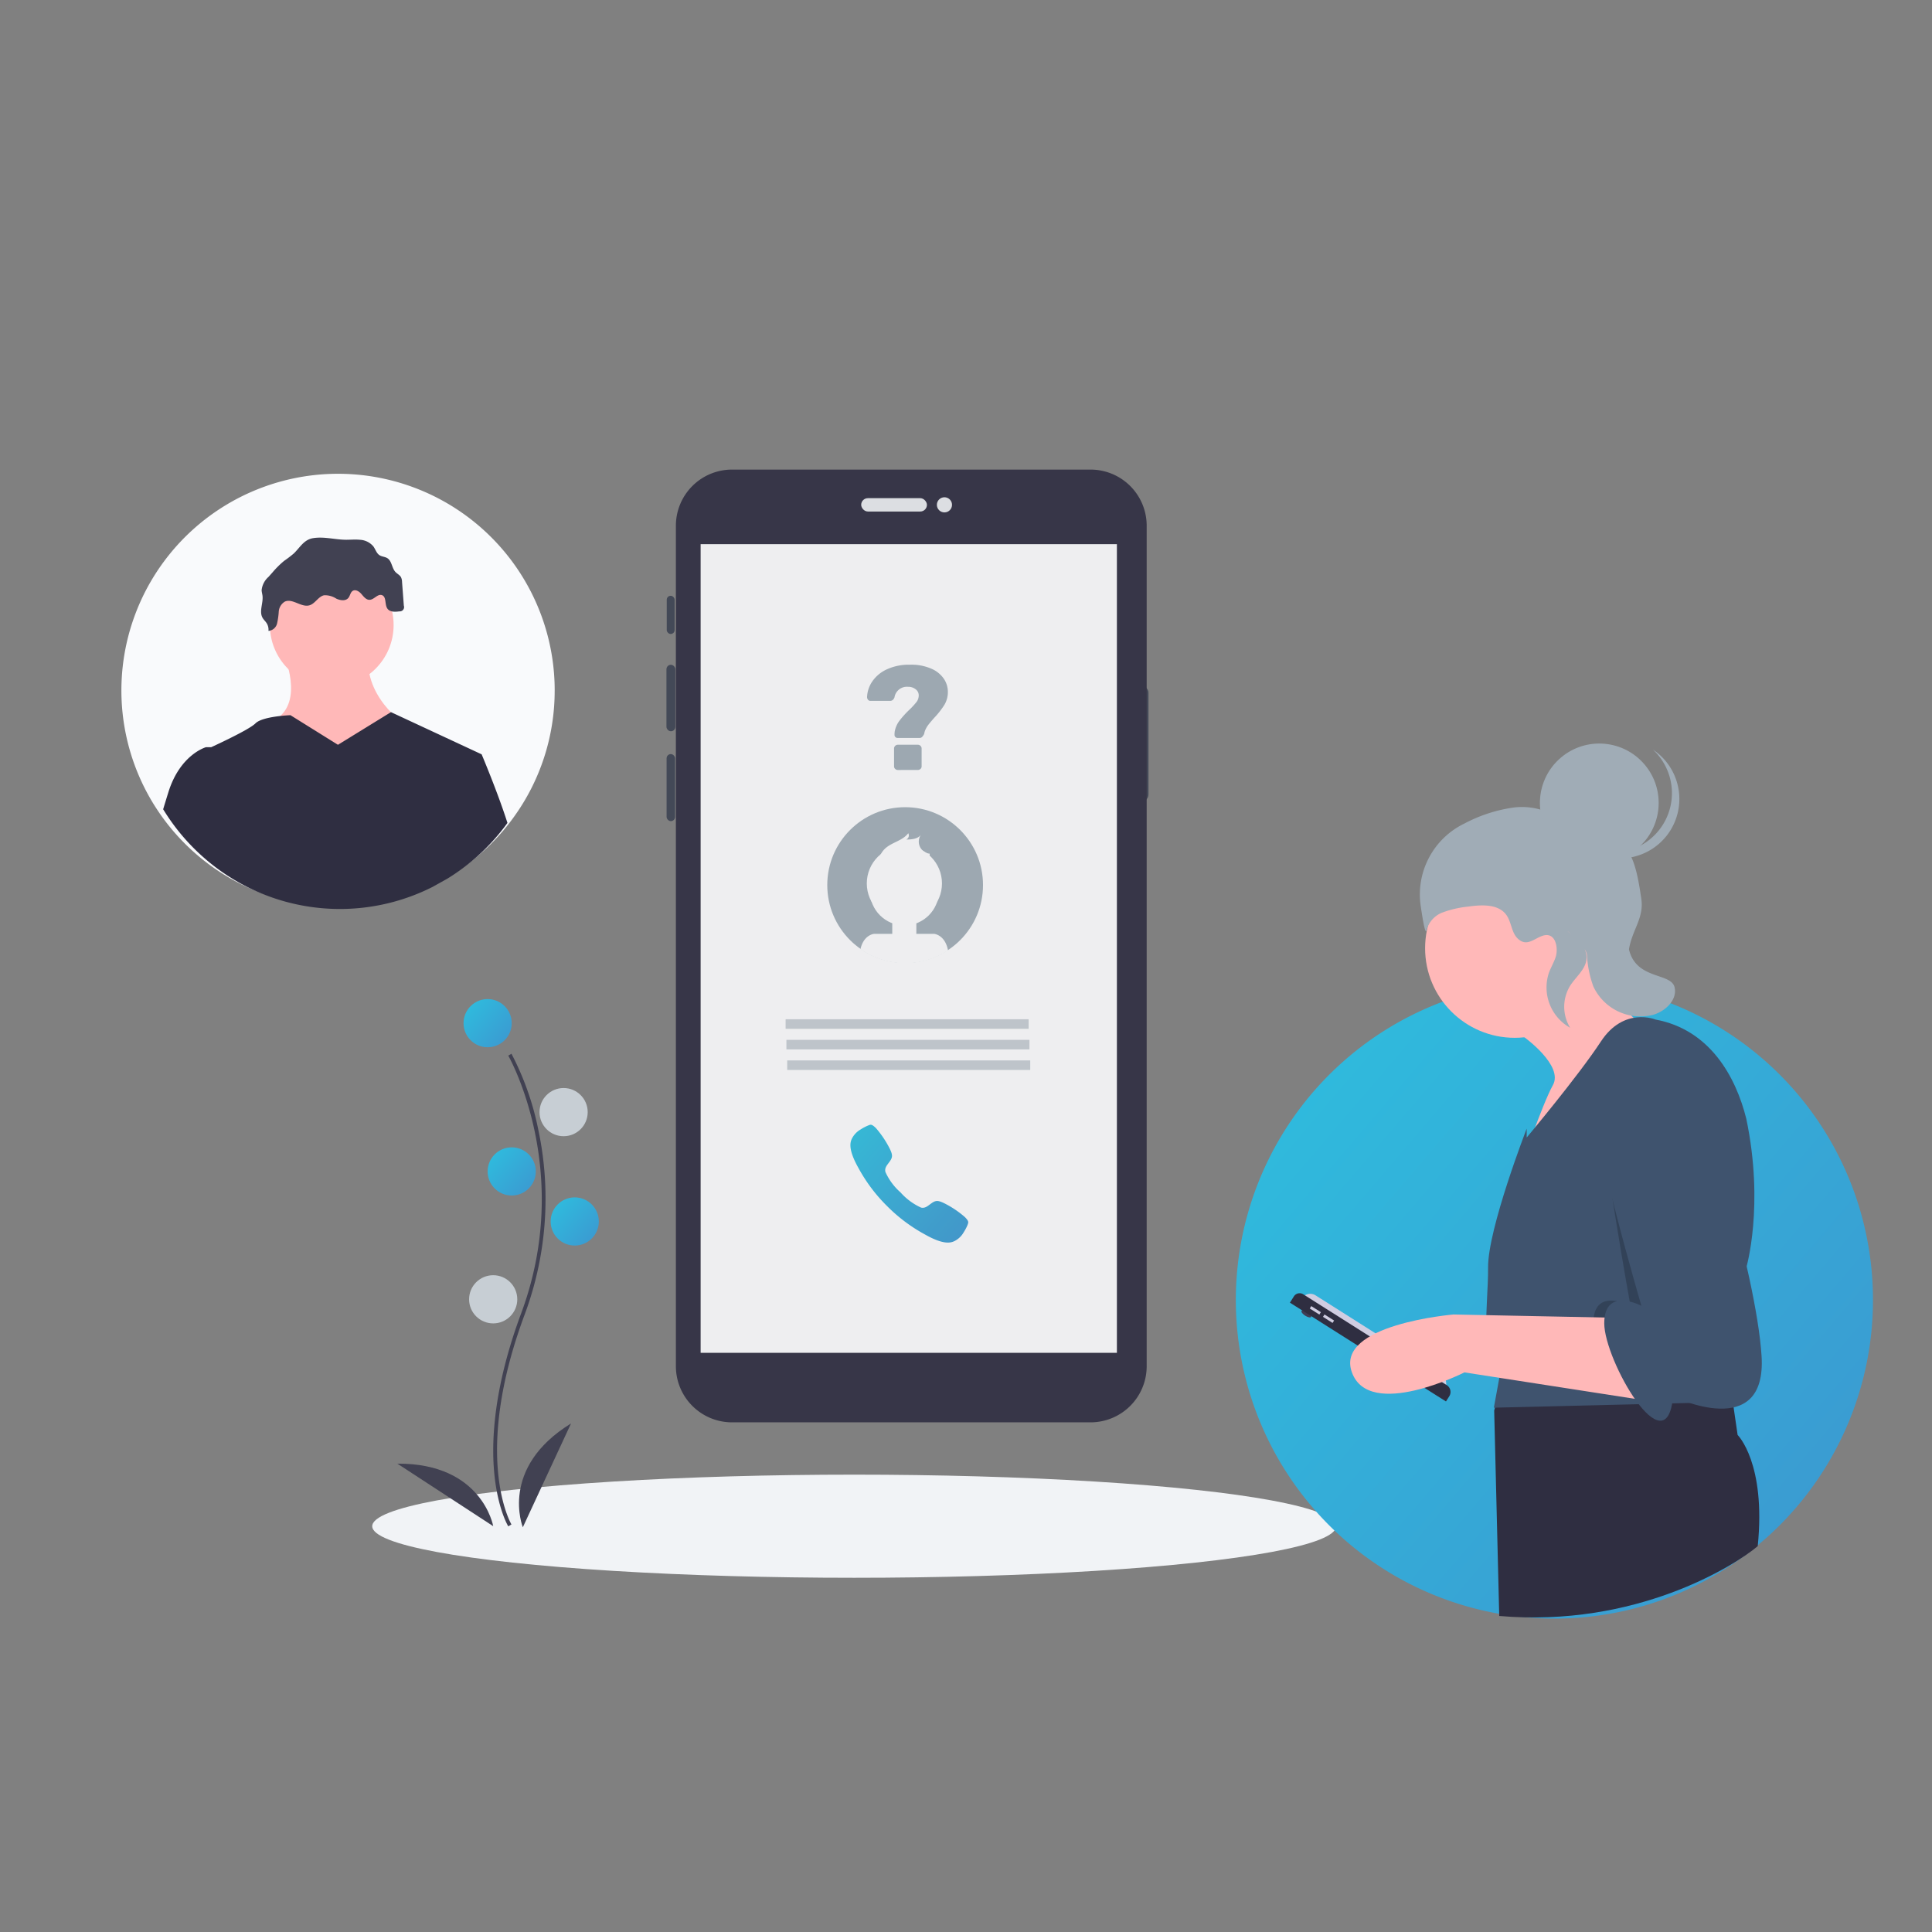 <svg xmlns="http://www.w3.org/2000/svg" xmlns:xlink="http://www.w3.org/1999/xlink" width="358" height="358" viewBox="0 0 358 358">
  <rect x="0" y="0" width="358" height="358" fill="#808080" stroke="none"/>
  <defs>
    <linearGradient id="linear-gradient" x1="-0.201" y1="-0.058" x2="0.917" y2="0.898" gradientUnits="objectBoundingBox">
      <stop offset="0" stop-color="#2bc5e1"/>
      <stop offset="1" stop-color="#3b9ad1"/>
    </linearGradient>
  </defs>
  <g id="Senior_Guide" data-name="Senior Guide" transform="translate(-490 -1658)">
    <rect id="Rectangle_2383" data-name="Rectangle 2383" width="358" height="358" transform="translate(490 1658)" fill="#fff" opacity="0"/>
    <ellipse id="Ellipse_1020" data-name="Ellipse 1020" cx="89.308" cy="9.555" rx="89.308" ry="9.555" transform="translate(558.973 1931.253)" fill="#f1f3f6"/>
    <g id="Group_1392" data-name="Group 1392" transform="translate(520.101 1830.166)">
      <path id="Path_6599" data-name="Path 6599" d="M916.293,213.935a59.031,59.031,0,1,1-60.329-58.962l.554-.012c.263,0,.53,0,.8,0,.67,0,1.339.012,2,.036q2.2.072,4.351.3c.829.088,1.646.2,2.463.315.092.016.187.028.279.044a58.267,58.267,0,0,1,9.919,2.435A59.008,59.008,0,0,1,916.293,213.935Z" transform="translate(-599.332 -145.257)" fill="url(#linear-gradient)"/>
      <ellipse id="Ellipse_835" data-name="Ellipse 835" cx="0.395" cy="1.053" rx="0.395" ry="1.053" transform="matrix(0.535, -0.845, 0.845, 0.535, 210.864, 71.069)" fill="#3f3d56"/>
      <path id="Path_6600" data-name="Path 6600" d="M0,0H0A1.843,1.843,0,0,1,1.843,1.843V29.484A1.843,1.843,0,0,1,0,31.326H0Z" transform="matrix(0.535, -0.845, 0.845, 0.535, 211.131, 68.434)" fill="#d0cde1"/>
      <path id="Path_6601" data-name="Path 6601" d="M0,0H1.373A1.259,1.259,0,0,1,2.632,1.259V32.731a1.491,1.491,0,0,1-1.491,1.491H0Z" transform="matrix(0.535, -0.845, 0.845, 0.535, 208.921, 69.216)" fill="#2f2e41"/>
      <rect id="Rectangle_2590" data-name="Rectangle 2590" width="0.526" height="2.106" transform="matrix(0.535, -0.845, 0.845, 0.535, 212.598, 70.298)" fill="#d0cde1"/>
      <rect id="Rectangle_2591" data-name="Rectangle 2591" width="0.526" height="2.106" transform="matrix(0.535, -0.845, 0.845, 0.535, 215.045, 71.847)" fill="#d0cde1"/>
      <circle id="Ellipse_836" data-name="Ellipse 836" cx="16.598" cy="16.598" r="16.598" transform="translate(233.971 -13.056)" fill="#ffb8b8"/>
      <path id="Path_6602" data-name="Path 6602" d="M931.161,159.405s7.37,5.266,5.346,8.909-6.073,15.614-6.073,15.614,25.707-22.7,22.063-27.152c0,0-8.3-7.085-8.7-11.538Z" transform="translate(-678.854 -139.411)" fill="#ffb8b8"/>
      <path id="Path_6603" data-name="Path 6603" d="M932.111,368.972c-4.356,3.672-22.606,15.121-47.9,12.936l-.935-38.068,1.033-3.705.036-.861.044-1.267.032-.809s.052,0,.151-.008c.271-.02.9-.064,1.793-.116,1.04-.06,2.439-.135,4.069-.2.387-.016.785-.032,1.2-.052,8.583-.319,33.663-.05,35.436,2.536l.223,1.522.359,2.459.733,5.025S933.669,353.55,932.111,368.972Z" transform="translate(-636.504 -254.634)" fill="#2f2e41"/>
      <path id="Path_6604" data-name="Path 6604" d="M963.473,190.372c3.378,16.137,0,27.583,0,27.583v18.239l-1.954,6.632-44.823,1.09,2.043-11.155c-5.091,4.522-3.052-7.647-3.114-14.806s7.155-25.749,7.155-25.749v1.65s9.513-11.335,13.764-17.813,10.121-4.048,10.121-4.048C956.719,173.859,961.522,182.566,963.473,190.372Z" transform="translate(-669.985 -155.236)" fill="#3f536e"/>
      <path id="Path_6605" data-name="Path 6605" d="M974.216,244.652l-6.226,13.772c-2-3.741-3.522-7.977-3.522-10.479,0-6.882,6.882-3.239,6.882-3.239s-5.567-30.464-5.567-39.572C965.783,199.084,970.827,225.935,974.216,244.652Z" transform="translate(-699.325 -174.915)" opacity="0.2"/>
      <path id="Path_6606" data-name="Path 6606" d="M900.706,310.421l-30.16-.607s-22.064,1.822-18.825,10.728,20.849,0,20.849,0l35.22,5.465Z" transform="translate(-631.312 -238.404)" fill="#ffb8b8"/>
      <path id="Path_6607" data-name="Path 6607" d="M973.469,176.7s-10.526.81-10.526,9.918,9.514,41.5,9.514,41.5-6.882-3.643-6.882,3.239,11.538,26.921,12.752,13.562c0,0,17.408,8.5,16.4-7.489s-11.943-49.795-11.943-49.795S981.568,176.09,973.469,176.7Z" transform="translate(-698.408 -158.319)" fill="#3f536e"/>
      <path id="Path_6608" data-name="Path 6608" d="M901.928,91.286c-1.162-1.125-1.141-3.022-2.078-4.341-1.471-2.071-4.534-1.932-7.049-1.574a19.427,19.427,0,0,0-4.919,1.143,4.846,4.846,0,0,0-2.845,3.258c-.2.816-.631-1.5-1.073-4.5a14.6,14.6,0,0,1,7.991-15.236l.1-.048a27.683,27.683,0,0,1,8.968-2.946,12.231,12.231,0,0,1,8.964,2.258c1.127.905,2.044,2.067,3.252,2.86,2.123,1.394,4.811,1.461,7.333,1.755,2.853.332,3.751,6.509,4.272,10.049s-1.714,5.726-2.29,9.341c1.34,5.7,7.845,4.256,8.46,7.051.513,2.332-1.729,4.444-4.03,5.086a9.612,9.612,0,0,1-11.032-5.271,20.034,20.034,0,0,1-1.183-5.834c-.246-2.267-6.193-6.374-2.178-3.285a5.61,5.61,0,0,1,1.781,2.253c1.221,2.924-1.314,4.583-2.673,6.671a7.426,7.426,0,0,0-.042,7.852,8.561,8.561,0,0,1-3.935-10.189c.365-.992.917-1.909,1.249-2.913.517-1.566.06-4.61-2.251-3.993C905.068,91.179,903.658,92.961,901.928,91.286Z" transform="translate(-650.807 -89.55)" fill="#a0acb6"/>
      <ellipse id="Ellipse_887" data-name="Ellipse 887" cx="11.004" cy="11.004" rx="11.004" ry="11.004" transform="translate(250.745 -24.74) rotate(-40)" fill="#a0acb6"/>
      <path id="Path_6940" data-name="Path 6940" d="M16.993,10.29A11,11,0,0,1,0,4.512,11,11,0,1,0,21.465,0,11,11,0,0,1,16.993,10.29Z" transform="translate(259.743 -19.465) rotate(-40)" fill="#a0acb6"/>
    </g>
    <g id="Group_1394" data-name="Group 1394" transform="translate(613.495 1745.015)" opacity="0.9">
      <rect id="Rectangle_2261" data-name="Rectangle 2261" width="2.606" height="21.49" rx="1.303" transform="translate(86.711 40.026)" fill="#3c4252"/>
      <rect id="Rectangle_2262" data-name="Rectangle 2262" width="1.462" height="7.076" rx="0.731" transform="translate(0.053 23.384)" fill="#3c4252"/>
      <rect id="Rectangle_2263" data-name="Rectangle 2263" width="1.649" height="12.316" rx="0.824" transform="translate(0 36.171)" fill="#3c4252"/>
      <rect id="Rectangle_2264" data-name="Rectangle 2264" width="1.57" height="12.421" rx="0.785" transform="translate(0.026 52.718)" fill="#3c4252"/>
      <path id="Path_7181" data-name="Path 7181" d="M10.4,0H76.837a10.4,10.4,0,0,1,10.4,10.4V166.144a10.4,10.4,0,0,1-10.4,10.4H10.4A10.4,10.4,0,0,1,0,166.144V10.4A10.4,10.4,0,0,1,10.4,0Z" transform="translate(1.748)" fill="#2f2e41"/>
      <rect id="Rectangle_2266" data-name="Rectangle 2266" width="12.182" height="2.474" rx="1.237" transform="translate(36.084 5.296)" fill="#e6e8ec"/>
      <ellipse id="Ellipse_612" data-name="Ellipse 612" cx="1.404" cy="1.404" rx="1.404" ry="1.404" transform="translate(50.107 5.127)" fill="#e6e8ec"/>
      <rect id="Rectangle_2671" data-name="Rectangle 2671" width="77.134" height="149.844" transform="translate(6.332 13.819)" fill="#f9fafc"/>
      <path id="Path_7175" data-name="Path 7175" d="M0,0H45.032V1.767H0Z" transform="translate(22.08 101.854)" fill="#a0acb6" opacity="0.6"/>
      <path id="Path_7176" data-name="Path 7176" d="M0,0H45.032V1.767H0Z" transform="translate(22.227 105.667)" fill="#a0acb6" opacity="0.6"/>
      <path id="Path_7177" data-name="Path 7177" d="M0,0H45.032V1.767H0Z" transform="translate(22.374 109.483)" fill="#a0acb6" opacity="0.6"/>
      <path id="Path_7174" data-name="Path 7174" d="M6.78-15.537A.527.527,0,0,1,6.4-15.7a.527.527,0,0,1-.165-.385,4.44,4.44,0,0,1,.027-.577A4.686,4.686,0,0,1,7.124-18.7,17.618,17.618,0,0,1,8.951-20.73a14.293,14.293,0,0,0,1.291-1.387,1.981,1.981,0,0,0,.467-1.113,1.4,1.4,0,0,0-.508-1.291,2.212,2.212,0,0,0-1.47-.495,2.323,2.323,0,0,0-2.5,1.951,1.3,1.3,0,0,1-.33.495.82.82,0,0,1-.549.165H1.78a.574.574,0,0,1-.453-.206.789.789,0,0,1-.179-.536,5.5,5.5,0,0,1,.962-2.857A6.538,6.538,0,0,1,4.8-28.245a9.679,9.679,0,0,1,4.259-.865,9.274,9.274,0,0,1,4.108.783,5.316,5.316,0,0,1,2.267,1.91,4.339,4.339,0,0,1,.687,2.28,4.63,4.63,0,0,1-.632,2.445,15.39,15.39,0,0,1-1.813,2.335q-.742.824-1.126,1.319a4.85,4.85,0,0,0-.632,1.072,3.208,3.208,0,0,0-.192.687,2.26,2.26,0,0,1-.4.577.681.681,0,0,1-.481.165ZM6.863-9.6A.717.717,0,0,1,6.354-9.8a.646.646,0,0,1-.206-.495v-3.27a.691.691,0,0,1,.206-.508.691.691,0,0,1,.508-.206h3.682a.691.691,0,0,1,.508.206.691.691,0,0,1,.206.508v3.27a.646.646,0,0,1-.206.495.717.717,0,0,1-.508.192Z" transform="translate(36.025 65.266)" fill="#a0acb6"/>
      <g id="Group_1419" data-name="Group 1419" transform="translate(29.799 62.557)">
        <ellipse id="Ellipse_988" data-name="Ellipse 988" cx="14.429" cy="14.429" rx="14.429" ry="14.429" transform="translate(0 0)" fill="#a0acb6"/>
        <path id="Path_7346" data-name="Path 7346" d="M268.592,514.3a14.361,14.361,0,0,0,7.931-2.374c-.532-2.905-2.555-3.072-2.555-3.072H262.806s-1.908.156-2.506,2.83a14.363,14.363,0,0,0,8.292,2.615Z" transform="translate(-254.15 -485.379)" fill="#f9fafc"/>
        <ellipse id="Ellipse_989" data-name="Ellipse 989" cx="6.965" cy="6.965" rx="6.965" ry="6.965" transform="translate(7.324 7.16)" fill="#f9fafc"/>
        <path id="Path_7348" data-name="Path 7348" d="M97.766,407.9h3.611a.426.426,0,0,1,.426.426v3.147a2.231,2.231,0,0,1-2.231,2.231h0a2.231,2.231,0,0,1-2.232-2.231v-3.148a.426.426,0,0,1,.426-.426Z" transform="translate(-85.298 -388.14)" fill="#f9fafc"/>
        <ellipse id="Ellipse_990" data-name="Ellipse 990" cx="6.397" cy="6.397" rx="6.397" ry="6.397" transform="translate(7.893 9.118)" fill="#f9fafc"/>
        <path id="Path_7352" data-name="Path 7352" d="M287.374,366.705a3.7,3.7,0,0,1,.916-1.49c1.258-1.244,3.321-1.506,4.379-2.926a.828.828,0,0,1-.382,1.168c1.018-.006,2.189-.1,2.761-.93a2.245,2.245,0,0,0,1.6,3.55,1.788,1.788,0,0,1-.828,1.507,4.613,4.613,0,0,1-1.671.63C292.439,368.594,286.26,370.173,287.374,366.705Z" transform="translate(-277.664 -357.462)" fill="#f9fafc"/>
      </g>
      <path id="Path_7240" data-name="Path 7240" d="M807.369,372.343a18.15,18.15,0,0,0-3.834-2.562c-1.148-.551-1.569-.542-2.382.046-.676.479-1.114.942-1.891.772a11.381,11.381,0,0,1-3.8-2.813,11.05,11.05,0,0,1-2.808-3.8c-.165-.788.29-1.217.774-1.893.585-.812.6-1.234.046-2.382a18.372,18.372,0,0,0-2.564-3.834c-.841-.839-1.023-.654-1.483-.479a8.579,8.579,0,0,0-1.359.719,4.1,4.1,0,0,0-1.629,1.723c-.328.7-.7,2,1.21,5.4a30.119,30.119,0,0,0,5.3,7.061h0a30.16,30.16,0,0,0,7.086,5.305c3.4,1.917,4.7,1.536,5.4,1.21a4.024,4.024,0,0,0,1.72-1.629,8.476,8.476,0,0,0,.719-1.359C808.023,373.366,808.21,373.179,807.369,372.343Z" transform="translate(-752.086 -233.847)" fill="url(#linear-gradient)"/>
    </g>
    <g id="Group_1418" data-name="Group 1418" transform="translate(309 1657)">
      <path id="Path_7382" data-name="Path 7382" d="M351.278,294.377a39.94,39.94,0,0,1-7.727,23.676c-.573.785-1.174,1.551-1.8,2.291a40.268,40.268,0,0,1-5.946,5.7c-.217.169-.438.338-.661.5q-1.222.915-2.514,1.736c-.263.166-.525.329-.791.486q-.9.548-1.835,1.044c-.3.163-.613.323-.921.477a40.171,40.171,0,0,1-40.189-2.5c-.314-.205-.622-.417-.927-.634-.573-.4-1.138-.827-1.687-1.262-.507-.4-1-.812-1.488-1.234a40.191,40.191,0,0,1-6.746-7.558q-.561-.82-1.087-1.666a40.145,40.145,0,1,1,74.323-21.062Z" transform="translate(-67.497 -165.437)" fill="#f9fafc"/>
      <circle id="Ellipse_1016" data-name="Ellipse 1016" cx="11.463" cy="11.463" r="11.463" transform="translate(231.011 105.358)" fill="#ffb8b8"/>
      <path id="Path_7383" data-name="Path 7383" d="M368.413,359.742s3.821,8.6-1.433,11.941,8.6,17.2,8.6,17.2l15.285-16.24s-8.12-5.254-6.687-13.852Z" transform="translate(-134.82 -237.427)" fill="#ffb8b8"/>
      <path id="Union_15" data-name="Union 15" d="M-5537.565-4322.039q-.451-.3-.889-.614c-.549-.392-1.09-.8-1.615-1.223-.486-.386-.961-.786-1.426-1.195a38.8,38.8,0,0,1-6.463-7.32q-.539-.794-1.042-1.614.426-1.412.956-3.12c2.182-7.059,6.985-8.384,6.985-8.384h.966c2.141-.989,7.175-3.377,8.2-4.415,1.311-1.324,6.481-1.514,6.481-1.514l8.8,5.487,9.826-6.051,16.8,7.817s3,7.091,4.782,12.71c-.549.76-1.124,1.5-1.728,2.218a38.792,38.792,0,0,1-5.7,5.524c-.209.165-.419.329-.634.489q-1.171.888-2.408,1.68h0c-.252.16-.5.319-.758.471l-2.64,1.473a38.108,38.108,0,0,1-17.181,4.093A38.176,38.176,0,0,1-5537.565-4322.039Z" transform="translate(5760.233 4484.962)" fill="#2f2e41"/>
      <path id="Path_7388" data-name="Path 7388" d="M363.67,296.171a21.7,21.7,0,0,1-1.793,1.372,17.049,17.049,0,0,0-2.162,2.147l-.739.828a3.8,3.8,0,0,0-1.27,2.452c.01.35.117.69.16,1.038.167,1.38-.676,2.9.018,4.1.2.348.511.62.732.956a2.234,2.234,0,0,1,.353,1.455,1.786,1.786,0,0,0,1.592-1.347,13.579,13.579,0,0,0,.316-2.213,2.374,2.374,0,0,1,1.1-1.848c1.431-.7,3.073,1.121,4.6.667,1.066-.317,1.628-1.639,2.718-1.86a3.872,3.872,0,0,1,2.256.633c.725.329,1.7.481,2.216-.128.34-.4.376-1.049.826-1.323.54-.328,1.215.129,1.624.611s.86,1.071,1.491,1.053c.838-.023,1.479-1.139,2.275-.874.9.3.485,1.735,1.029,2.508.46.654,1.424.615,2.217.507a.794.794,0,0,0,.827-1.06l-.331-4.389a2.12,2.12,0,0,0-.194-.876c-.23-.417-.708-.629-1.032-.978-.682-.735-.649-2.022-1.5-2.557-.441-.277-1.017-.269-1.454-.551-.561-.362-.742-1.087-1.135-1.627a3.465,3.465,0,0,0-2.493-1.227c-.949-.1-1.907.02-2.861-.011-1.939-.063-3.879-.609-5.828-.29C365.536,293.618,364.822,295.061,363.67,296.171Z" transform="translate(-128.225 -192.617)" fill="#414152"/>
    </g>
    <g id="Group_1421" data-name="Group 1421" transform="translate(241.162 1422.13)">
      <path id="Path_7134" data-name="Path 7134" d="M471.536,624.432c-.079-.129-1.937-3.232-2.581-9.674-.591-5.911-.211-15.874,4.956-29.772,9.789-26.329-2.256-47.572-2.379-47.784l.594-.345a52.738,52.738,0,0,1,4.975,14.095,61.491,61.491,0,0,1-2.547,34.274c-9.772,26.284-2.507,38.726-2.433,38.849Z" transform="translate(-128.512 -105.726)" fill="#414152"/>
      <circle id="Ellipse_917" data-name="Ellipse 917" cx="4.464" cy="4.464" r="4.464" transform="translate(334.732 421)" fill="url(#linear-gradient)"/>
      <circle id="Ellipse_918" data-name="Ellipse 918" cx="4.464" cy="4.464" r="4.464" transform="translate(348.811 437.483)" fill="#c7ced4"/>
      <circle id="Ellipse_919" data-name="Ellipse 919" cx="4.464" cy="4.464" r="4.464" transform="translate(339.196 448.472)" fill="url(#linear-gradient)"/>
      <circle id="Ellipse_920" data-name="Ellipse 920" cx="4.464" cy="4.464" r="4.464" transform="translate(350.872 457.744)" fill="url(#linear-gradient)"/>
      <circle id="Ellipse_921" data-name="Ellipse 921" cx="4.464" cy="4.464" r="4.464" transform="translate(335.762 472.167)" fill="#c7ced4"/>
      <path id="Path_7135" data-name="Path 7135" d="M483.358,755.589s-4.464-10.989,8.928-19.23Z" transform="translate(-137.638 -236.719)" fill="#414152"/>
      <path id="Path_7136" data-name="Path 7136" d="M434.784,769.624s-2.032-11.686-17.757-11.586Z" transform="translate(-94.554 -250.954)" fill="#414152"/>
    </g>
  </g>
</svg>
